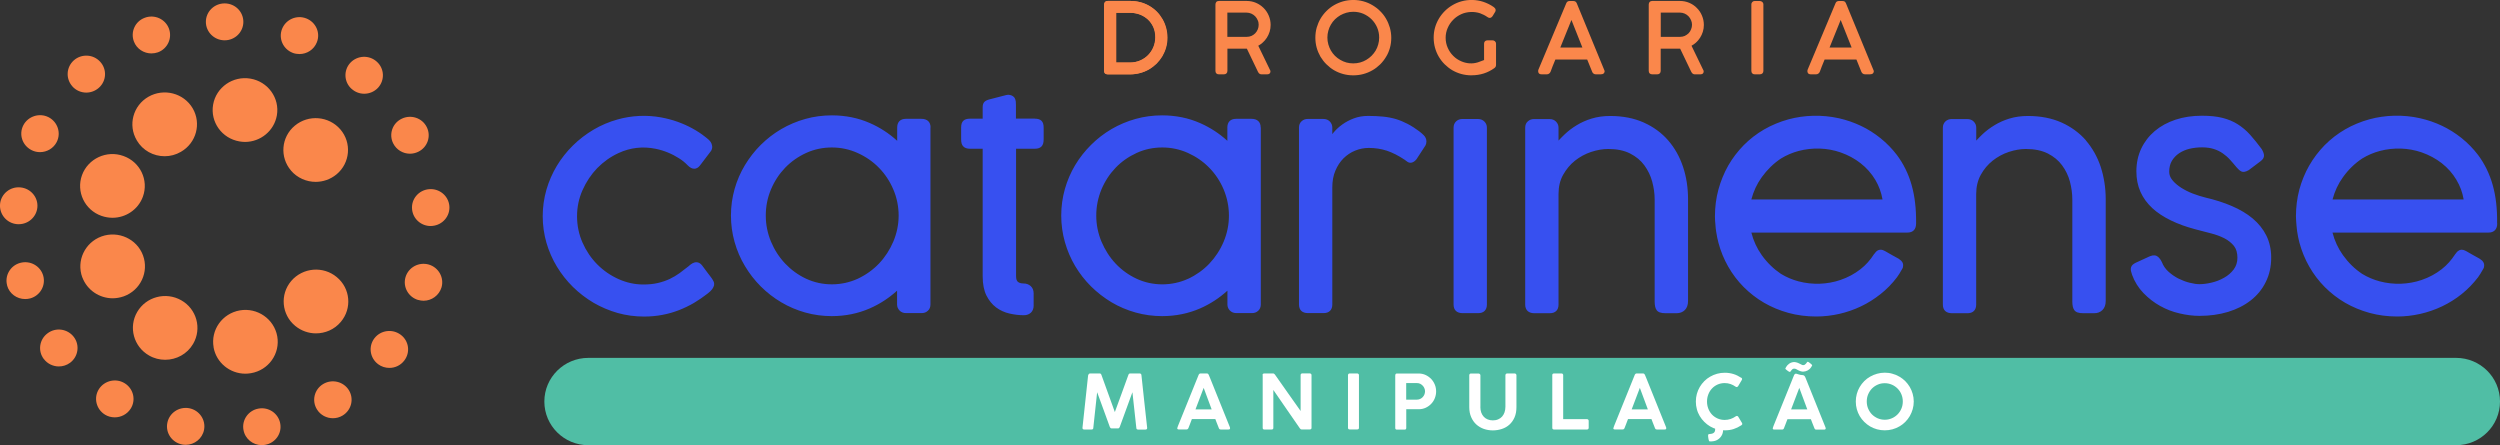 <svg xmlns="http://www.w3.org/2000/svg" id="Layer_1" data-name="Layer 1" viewBox="0 0 396.85 70.67"><rect x="0" y="0" width="396.85" height="70.67" fill="#333333" stroke="none"/><defs><style>      .cls-1 {        fill: #3750f0;      }      .cls-1, .cls-2, .cls-3, .cls-4 {        stroke-width: 0px;      }      .cls-2 {        fill: #fa874b;      }      .cls-3 {        fill: #fff;      }      .cls-4 {        fill: #50bea5;      }    </style></defs><path class="cls-1" d="M389.95,28.57c-.62-1.04-1.41-1.93-2.34-2.66-.95-.74-2.02-1.31-3.19-1.72-2.12-.73-4.44-.81-6.67-.22-.97.26-1.91.66-2.79,1.2-1.17.78-2.19,1.77-3.04,2.96-.77,1.07-1.32,2.26-1.65,3.53h20.81c-.19-1.12-.57-2.16-1.14-3.09M396.41,35.48c0,.91-.5,1.44-1.38,1.44h-24.77c.34,1.31.89,2.5,1.66,3.58.85,1.19,1.87,2.19,3.04,2.97.87.53,1.81.93,2.79,1.19,2.22.59,4.55.5,6.67-.22,1.17-.4,2.25-.98,3.19-1.72.82-.64,1.52-1.43,2.15-2.4.02-.03.05-.06.08-.09.09-.13.18-.24.29-.34.17-.14.36-.23.58-.25.01,0,.07,0,.09,0,.19,0,.41.07.66.21l1.1.63c.28.16.5.28.67.37.19.11.31.18.39.22.18.12.3.22.41.31.14.14.24.31.29.52.04.17.01.33-.01.49,0,.04-.02.11-.04.15l-.16.28c-.23.4-.46.81-.74,1.19-.77,1-1.64,1.9-2.6,2.67-.96.77-2.02,1.43-3.12,1.95-1.11.53-2.28.93-3.47,1.2-1.19.27-2.42.41-3.63.41-1.54,0-3.02-.19-4.4-.57-1.38-.38-2.69-.92-3.88-1.61-1.19-.69-2.28-1.54-3.24-2.5-.95-.96-1.78-2.05-2.45-3.23-.67-1.17-1.2-2.45-1.57-3.81-.14-.53-.26-1.12-.37-1.84-.03-.22-.06-.54-.09-.86-.05-.52-.08-1-.09-1.44v-.08c0-1.44.18-2.86.54-4.22.37-1.36.9-2.64,1.57-3.81.67-1.17,1.5-2.26,2.45-3.23.96-.97,2.05-1.81,3.24-2.5,1.19-.69,2.5-1.23,3.88-1.61,2.47-.67,5.32-.78,8.04-.16,1.19.27,2.36.67,3.47,1.2,1.1.52,2.15,1.18,3.12,1.96.96.77,1.83,1.66,2.6,2.67,1.04,1.39,1.82,2.99,2.32,4.76.5,1.76.74,3.81.7,6.1M297.7,28.57c-.62-1.04-1.41-1.93-2.35-2.66-.94-.74-2.01-1.31-3.19-1.72-2.11-.73-4.44-.81-6.67-.22-.97.26-1.91.66-2.79,1.2-1.16.77-2.18,1.77-3.04,2.96-.77,1.07-1.32,2.26-1.65,3.53h20.82c-.19-1.12-.58-2.16-1.13-3.09M303.45,29.38c.51,1.76.74,3.81.71,6.1,0,.93-.49,1.44-1.38,1.44h-24.77c.33,1.31.89,2.5,1.65,3.58.85,1.19,1.88,2.19,3.04,2.97.87.53,1.81.93,2.79,1.19,2.23.59,4.56.5,6.67-.22,1.18-.4,2.25-.98,3.19-1.72.82-.64,1.53-1.43,2.15-2.4.02-.04.05-.06.09-.09.09-.13.18-.24.29-.34.16-.14.36-.23.58-.25.01,0,.08,0,.09,0,.2,0,.42.07.67.21l1.1.63c.28.16.5.28.67.37.19.11.31.18.4.22.17.12.29.21.4.31.15.14.25.32.3.52.04.17,0,.35-.02.52,0,.04-.02.09-.04.13l-.16.28c-.23.4-.46.81-.74,1.18-.77,1.01-1.64,1.91-2.61,2.67-.97.77-2.01,1.43-3.11,1.95-1.11.53-2.27.93-3.46,1.2-1.2.27-2.43.41-3.64.41-1.54,0-3.02-.19-4.4-.57-1.39-.38-2.69-.92-3.88-1.61-1.19-.69-2.28-1.54-3.24-2.5-.95-.96-1.78-2.05-2.45-3.23-.67-1.17-1.2-2.45-1.56-3.81-.15-.55-.26-1.13-.37-1.84-.04-.22-.07-.54-.09-.86-.06-.54-.09-.99-.09-1.43,0-.04,0-.08,0-.08,0-1.45.18-2.86.55-4.22.37-1.36.9-2.64,1.56-3.81.67-1.17,1.5-2.26,2.45-3.23.96-.97,2.05-1.81,3.24-2.5,1.2-.69,2.5-1.23,3.88-1.61,2.47-.67,5.31-.78,8.04-.16,1.2.27,2.36.68,3.46,1.2,1.1.52,2.14,1.18,3.11,1.96.96.77,1.84,1.67,2.6,2.67,1.04,1.39,1.83,2.99,2.33,4.76M188.6,44.26c1.28-.6,2.42-1.41,3.37-2.41.95-1,1.72-2.17,2.28-3.5.55-1.31.83-2.7.83-4.12s-.28-2.83-.83-4.14c-.55-1.31-1.32-2.47-2.28-3.45-.95-.98-2.09-1.77-3.37-2.35-1.28-.58-2.66-.88-4.1-.88s-2.81.29-4.07.87c-1.27.58-2.4,1.37-3.34,2.35-.94.98-1.7,2.14-2.25,3.45-.54,1.31-.82,2.7-.82,4.14s.28,2.81.82,4.12c.56,1.32,1.31,2.5,2.25,3.5.95,1.01,2.07,1.82,3.34,2.41,2.55,1.19,5.61,1.18,8.18,0M200.14,20.23v28.1c0,.41-.14.75-.41,1-.27.25-.6.37-.97.37h-2.49c-.42,0-.77-.13-1.04-.41-.26-.27-.39-.59-.39-.96v-2.19c-1.27,1.16-2.72,2.11-4.32,2.81-1.85.81-3.88,1.23-6.04,1.23-1.43,0-2.85-.19-4.21-.57-1.35-.38-2.64-.92-3.83-1.63-1.17-.7-2.26-1.54-3.24-2.51-.97-.96-1.82-2.05-2.53-3.24-.7-1.18-1.25-2.46-1.63-3.81-.38-1.34-.58-2.75-.58-4.21s.2-2.87.58-4.21c.38-1.34.93-2.62,1.63-3.79.71-1.18,1.56-2.26,2.53-3.22.97-.97,2.07-1.81,3.24-2.5,1.18-.69,2.46-1.23,3.81-1.61,1.35-.38,2.77-.57,4.22-.57,2.16,0,4.19.41,6.04,1.23,1.61.71,3.05,1.65,4.32,2.81v-2.12c0-.87.5-1.37,1.38-1.37h2.46c.92,0,1.45.5,1.45,1.37M357.59,34.68c-.91-.76-2.02-1.42-3.3-1.97-1.27-.55-2.69-1-4.2-1.35-.64-.16-1.31-.37-2-.63-.68-.26-1.3-.58-1.87-.94-.56-.36-1.03-.76-1.38-1.2-.34-.41-.5-.85-.5-1.33,0-.67.14-1.25.42-1.72.29-.48.67-.89,1.15-1.21.47-.32,1.03-.56,1.64-.71,1.32-.32,2.86-.3,3.87.03.53.17,1.01.4,1.43.7.42.29.8.62,1.14,1,.35.39.71.8,1.06,1.23.26.31.5.51.73.63.29.14.66.1,1.18-.2l1.86-1.4c.4-.29.59-.61.57-.96-.02-.28-.14-.6-.37-.99-.62-.83-1.23-1.59-1.82-2.25-.59-.66-1.25-1.22-1.96-1.67-.71-.46-1.54-.8-2.45-1.03-.91-.23-2-.34-3.25-.34-1.52,0-2.94.21-4.2.63-1.26.42-2.38,1.03-3.29,1.8-.91.77-1.64,1.71-2.15,2.79-.51,1.08-.77,2.29-.77,3.61,0,1.2.22,2.29.65,3.26.43.96,1.07,1.83,1.88,2.58.8.74,1.79,1.39,2.95,1.95,1.14.56,2.46,1.03,3.89,1.41.82.22,1.63.44,2.46.64.79.2,1.52.47,2.15.79.61.32,1.12.73,1.51,1.21.36.46.55,1.09.55,1.87,0,.73-.2,1.33-.59,1.86-.4.53-.91.98-1.53,1.32-.61.35-1.28.61-1.98.77-.71.17-1.35.25-1.93.25-.42,0-.93-.07-1.52-.22-.6-.14-1.19-.37-1.77-.65-.58-.29-1.12-.66-1.61-1.1-.48-.43-.83-.93-1.06-1.52-.15-.33-.35-.61-.6-.84-.32-.28-.73-.33-1.29-.11l-2.29,1.05c-.18.09-.33.19-.44.29-.12.11-.22.25-.27.4-.06.17-.07.35-.03.57.04.16.1.37.18.63.41,1.12,1.02,2.09,1.82,2.92.79.81,1.67,1.5,2.63,2.03.96.54,2,.94,3.09,1.19,1.09.26,2.15.39,3.17.39,1.62,0,3.14-.21,4.53-.63,1.38-.42,2.6-1.04,3.61-1.83,1.01-.79,1.82-1.77,2.38-2.92.57-1.14.86-2.44.86-3.86,0-1.3-.26-2.48-.77-3.51-.51-1.02-1.24-1.93-2.17-2.71M331.13,22.29c-1.04-1.19-2.34-2.15-3.88-2.84-1.54-.69-3.33-1.04-5.33-1.04-1.08,0-2.06.14-2.94.41-.86.26-1.66.62-2.38,1.06-.71.43-1.36.92-1.94,1.47-.33.32-.65.64-.95.97v-2.05c0-.37-.13-.69-.39-.96-.26-.27-.61-.41-1.04-.41h-2.49c-.37,0-.7.12-.97.37-.27.26-.41.59-.41,1v28.08c0,.89.52,1.37,1.45,1.37h2.46c.88,0,1.38-.5,1.38-1.37v-17.56c0-1.14.25-2.17.73-3.04.49-.89,1.13-1.65,1.89-2.25.76-.6,1.62-1.07,2.55-1.38.94-.31,1.85-.47,2.72-.47,1.37,0,2.54.24,3.49.72.94.48,1.7,1.11,2.26,1.88.57.77.99,1.64,1.24,2.58.25.96.38,1.91.38,2.82v16.2c0,.63.1,1.08.31,1.37.23.34.69.5,1.41.5h1.76c.52,0,.95-.16,1.3-.5.34-.33.52-.82.52-1.45v-16.13c0-1.81-.27-3.54-.79-5.14-.53-1.6-1.33-3.01-2.36-4.21M264.81,22.29c-1.03-1.19-2.34-2.15-3.88-2.84-1.54-.69-3.33-1.04-5.33-1.04-1.07,0-2.06.14-2.94.41-.86.26-1.66.62-2.38,1.06-.71.43-1.36.92-1.93,1.47-.34.32-.65.64-.95.97v-2.05c0-.37-.13-.69-.39-.96-.26-.27-.61-.41-1.03-.41h-2.49c-.37,0-.7.12-.97.37-.28.25-.41.59-.41,1v28.08c0,.87.53,1.37,1.45,1.37h2.46c.88,0,1.38-.5,1.38-1.37v-17.56c0-1.14.24-2.17.73-3.04.5-.89,1.13-1.65,1.89-2.25.76-.6,1.62-1.07,2.55-1.38.94-.31,1.85-.47,2.72-.47,1.38,0,2.54.24,3.48.72.94.48,1.7,1.11,2.26,1.88.56.77.99,1.64,1.24,2.58.26.96.39,1.91.39,2.82v16.2c0,.63.1,1.08.31,1.37.23.34.69.5,1.41.5h1.77c.51,0,.95-.16,1.3-.5.34-.33.51-.82.51-1.45v-16.13c0-1.82-.26-3.55-.79-5.14-.53-1.6-1.32-3.01-2.36-4.21M234.61,18.89h-2.49c-.37,0-.7.12-.97.37-.27.26-.41.59-.41,1v28.08c0,.89.52,1.37,1.45,1.37h2.46c.88,0,1.38-.5,1.38-1.37v-28.08c0-.37-.13-.7-.39-.96-.26-.27-.61-.41-1.04-.41M225.33,20.87c-.64-.48-1.28-.89-1.88-1.2-.59-.31-1.21-.57-1.86-.77-.65-.19-1.33-.32-2.04-.39-.7-.07-1.5-.11-2.37-.11-.82,0-1.58.13-2.27.39-.67.25-1.29.58-1.82.96-.53.38-.98.79-1.36,1.24-.09.1-.17.2-.24.3v-1.04c0-.37-.13-.69-.39-.96-.26-.27-.61-.41-1.04-.41h-2.48c-.38,0-.7.12-.97.37-.28.25-.41.59-.41,1v28.08c0,.89.51,1.37,1.43,1.37h2.48c.88,0,1.38-.5,1.38-1.37v-18.6c0-.98.16-1.87.49-2.64.32-.77.76-1.43,1.29-1.96.54-.53,1.15-.94,1.84-1.22.69-.28,1.42-.43,2.17-.43,1.01,0,1.97.15,2.87.44.89.3,1.84.78,2.8,1.42.16.11.29.2.39.29.44.35,1.01.26,1.51-.35l1.42-2.18c.11-.19.16-.4.16-.64,0-.39-.15-.74-.45-1.02-.24-.24-.46-.42-.66-.57M164.27,18.83h-3v-2.12c0-.2,0-.39-.02-.56-.02-.22-.08-.4-.17-.57-.11-.19-.28-.33-.51-.43-.29-.11-.56-.13-.85-.06h0s-2.75.71-2.75.71h0s0,0,0,0c-.34.1-.57.23-.72.39-.17.18-.26.45-.26.81v1.84h-2.04c-.45,0-.8.11-1.03.33-.24.22-.35.58-.35,1.09v1.88c0,.51.11.87.34,1.1.23.24.58.37,1.04.37h2.04v20.26c0,1.22.2,2.24.59,3.03.4.8.92,1.43,1.54,1.9.62.46,1.33.79,2.12.97.77.18,1.54.27,2.29.27.45,0,.83-.14,1.12-.41.28-.27.43-.65.43-1.1v-1.95c0-.48-.15-.88-.46-1.16-.31-.28-.69-.42-1.13-.42-.4,0-.71-.09-.91-.26-.19-.15-.29-.46-.29-.91v-20.22h3c.46,0,.81-.12,1.04-.36.23-.24.34-.6.34-1.11v-1.88c0-.51-.11-.87-.35-1.09-.23-.22-.58-.33-1.03-.33M141.81,30.09c-.55-1.31-1.32-2.47-2.28-3.45-.95-.98-2.09-1.77-3.38-2.35-1.28-.58-2.66-.88-4.1-.88s-2.81.29-4.08.87c-1.27.58-2.39,1.37-3.34,2.35-.94.98-1.7,2.14-2.25,3.45-.55,1.31-.82,2.7-.82,4.14s.28,2.81.82,4.12c.55,1.32,1.31,2.5,2.26,3.5.95,1,2.07,1.82,3.34,2.41,2.53,1.18,5.6,1.18,8.17,0,1.29-.6,2.42-1.41,3.38-2.41.95-1,1.72-2.18,2.28-3.5.55-1.31.84-2.7.84-4.12s-.28-2.83-.84-4.14M147.7,20.23v28.1c0,.41-.13.75-.41,1-.27.25-.59.37-.97.37h-2.49c-.43,0-.77-.13-1.04-.41-.25-.27-.39-.59-.39-.96v-2.19c-1.27,1.16-2.72,2.11-4.32,2.81-1.85.81-3.88,1.23-6.04,1.23-1.44,0-2.85-.19-4.21-.57-1.35-.38-2.63-.92-3.82-1.63-1.17-.69-2.27-1.54-3.24-2.51-.97-.97-1.82-2.06-2.52-3.24-.71-1.18-1.26-2.46-1.64-3.81-.38-1.34-.58-2.76-.58-4.21s.2-2.87.58-4.21c.38-1.34.93-2.62,1.64-3.79.71-1.17,1.55-2.26,2.52-3.22.98-.97,2.07-1.81,3.25-2.5s2.46-1.23,3.81-1.61c1.34-.38,2.77-.57,4.23-.57,2.15,0,4.19.41,6.04,1.23,1.6.7,3.05,1.65,4.32,2.81v-2.12c0-.87.5-1.37,1.38-1.37h2.47c.92,0,1.45.5,1.45,1.37M113.29,44.68c.08.19.1.39.06.61-.05.2-.15.41-.31.63-.15.2-.38.42-.7.67-.69.54-1.42,1.04-2.17,1.49-.74.43-1.54.82-2.38,1.15-.83.32-1.71.58-2.63.75-.92.18-1.9.27-2.92.27-1.44,0-2.86-.19-4.2-.57-1.34-.38-2.63-.93-3.82-1.62-1.19-.7-2.29-1.55-3.27-2.51-.98-.97-1.84-2.05-2.55-3.23-.71-1.17-1.27-2.45-1.66-3.79-.39-1.35-.59-2.77-.59-4.21s.2-2.86.59-4.21c.39-1.34.95-2.62,1.66-3.8.71-1.17,1.57-2.26,2.55-3.22.97-.96,2.07-1.8,3.27-2.51,1.19-.7,2.48-1.25,3.82-1.62,2.19-.62,4.61-.75,6.93-.32.9.17,1.77.4,2.61.7.84.3,1.63.66,2.36,1.06.74.41,1.41.85,2,1.32.12.09.25.2.4.32.17.13.32.29.45.47.13.19.22.4.25.63.05.25,0,.52-.15.79l-1.77,2.33c-.53.69-1.25.71-1.94,0-.41-.43-.88-.82-1.42-1.15-.53-.34-1.12-.65-1.74-.9-.6-.25-1.25-.45-1.93-.59-2.05-.42-4.03-.19-5.89.67-1.27.58-2.39,1.38-3.38,2.38-.96.99-1.75,2.17-2.34,3.49-.59,1.32-.88,2.71-.88,4.17s.29,2.87.87,4.18c.58,1.31,1.36,2.47,2.33,3.45.97.98,2.11,1.77,3.38,2.34,1.27.57,2.6.86,3.96.86.85,0,1.62-.08,2.3-.24.69-.16,1.31-.38,1.87-.64.56-.27,1.09-.58,1.56-.92.46-.34.95-.71,1.42-1.09.11-.1.24-.2.37-.31.17-.12.34-.22.54-.28.22-.07.44-.07.65,0,.22.07.43.23.63.49l.78,1.05c.19.26.35.47.48.63.13.18.23.3.28.38.11.18.2.32.25.46"></path><path class="cls-2" d="M179.38,10.14c.62,0,1.19-.12,1.71-.34.52-.23.97-.53,1.35-.92.38-.38.67-.83.88-1.35.21-.52.32-1.06.32-1.63,0-.61-.11-1.17-.33-1.68-.22-.5-.53-.93-.91-1.29-.39-.36-.84-.63-1.34-.83-.52-.2-1.06-.29-1.65-.29h-2.44v8.33h2.4ZM175.52.73c0-.24.12-.36.35-.36h3.55c.54,0,1.06.07,1.55.2.49.13.95.32,1.37.56.42.24.8.53,1.14.88.34.34.63.72.88,1.14.24.41.42.86.56,1.34.13.48.2.98.2,1.51s-.07,1.02-.2,1.49c-.14.47-.33.92-.57,1.34-.25.42-.54.79-.89,1.13-.35.34-.72.63-1.14.87-.42.24-.88.43-1.37.56-.48.13-.99.2-1.52.2h-3.55c-.09,0-.17-.02-.25-.07-.07-.04-.11-.12-.11-.25V.73Z"></path><path class="cls-2" d="M177.2,9.93h2.18c.59,0,1.13-.11,1.62-.32.49-.21.93-.51,1.29-.87.35-.36.64-.79.84-1.28.2-.48.3-1.01.3-1.55,0-.58-.1-1.12-.31-1.59-.21-.47-.5-.89-.86-1.22-.37-.34-.79-.6-1.27-.79-.48-.18-1.01-.28-1.57-.28h-2.22v7.91ZM179.38,10.35h-2.62V1.59h2.65c.61,0,1.19.1,1.72.31.53.2,1.01.5,1.41.87.4.38.72.83.96,1.36.23.53.35,1.12.35,1.76,0,.6-.11,1.18-.33,1.71-.22.54-.54,1.02-.93,1.42-.39.4-.87.73-1.42.97-.55.24-1.16.36-1.8.36M175.87.58c-.1,0-.13.01-.13.15v10.54c0,.06,0,.08,0,.08.03.02.08.03.13.03h3.55c.51,0,1-.06,1.47-.19.46-.13.9-.31,1.3-.54.41-.23.78-.51,1.11-.84.33-.33.62-.69.85-1.09.23-.39.42-.83.55-1.29.13-.45.2-.94.2-1.43s-.06-.99-.19-1.45c-.13-.46-.31-.9-.54-1.29-.23-.4-.52-.77-.84-1.09-.32-.33-.69-.61-1.09-.84-.4-.23-.85-.41-1.32-.54-.47-.13-.97-.19-1.49-.19h-3.55ZM179.42,11.8h-3.55c-.13,0-.25-.03-.35-.09-.1-.06-.21-.18-.21-.44V.73c0-.36.21-.58.56-.58h3.55c.56,0,1.1.07,1.61.2.51.13.99.33,1.42.58.43.25.83.55,1.19.91.35.35.65.75.9,1.18.25.43.45.9.58,1.39.13.5.21,1.03.21,1.57s-.07,1.06-.21,1.55c-.14.5-.34.96-.59,1.39-.26.43-.57.82-.92,1.18-.36.35-.77.66-1.19.91-.44.25-.92.45-1.42.58-.5.14-1.03.21-1.58.21"></path><path class="cls-2" d="M179.33,10.14c.62,0,1.19-.12,1.71-.34.52-.23.98-.53,1.35-.92.38-.38.67-.83.89-1.35.21-.52.32-1.06.32-1.63,0-.61-.11-1.17-.33-1.68-.22-.5-.53-.93-.91-1.29-.38-.36-.83-.63-1.34-.83-.51-.2-1.06-.29-1.64-.29h-2.44v8.33h2.4ZM175.47.73c0-.24.12-.36.36-.36h3.55c.54,0,1.07.07,1.55.2.49.13.95.32,1.37.56.42.24.8.53,1.14.88.34.34.63.72.88,1.14.24.41.42.86.56,1.34.13.48.2.98.2,1.51s-.07,1.02-.2,1.49c-.14.47-.33.92-.57,1.34-.25.42-.54.79-.89,1.13-.35.34-.72.63-1.14.87-.42.24-.88.43-1.36.56-.49.13-.99.2-1.52.2h-3.55c-.09,0-.17-.02-.25-.07-.07-.04-.11-.12-.11-.25V.73Z"></path><path class="cls-2" d="M177.14,9.93h2.19c.59,0,1.14-.11,1.63-.32.49-.21.93-.51,1.28-.87.35-.36.64-.79.84-1.28.2-.48.3-1.01.3-1.55,0-.58-.1-1.12-.31-1.59-.21-.47-.5-.89-.86-1.22-.36-.34-.79-.6-1.27-.79-.48-.18-1.01-.28-1.57-.28h-2.22v7.91ZM179.33,10.35h-2.62V1.59h2.65c.61,0,1.19.1,1.72.31.54.2,1.01.5,1.41.87.4.38.72.83.96,1.36.24.53.35,1.12.35,1.76,0,.6-.11,1.18-.33,1.71-.22.54-.54,1.02-.93,1.42-.4.4-.87.73-1.42.97-.55.24-1.15.36-1.8.36M175.82.58c-.1,0-.14.01-.14.15v10.54c0,.06.01.08.01.08.03.02.07.03.13.03h3.55c.51,0,1-.06,1.47-.19.46-.13.9-.31,1.31-.54.41-.23.78-.51,1.11-.84.33-.33.62-.69.85-1.09.23-.39.42-.83.55-1.29.13-.45.19-.94.19-1.43s-.06-.99-.19-1.45c-.12-.46-.31-.9-.54-1.29-.23-.4-.51-.77-.83-1.09-.32-.33-.69-.61-1.1-.84-.4-.23-.85-.41-1.32-.54-.47-.13-.97-.19-1.5-.19h-3.55ZM179.37,11.8h-3.55c-.13,0-.25-.03-.36-.09-.1-.06-.21-.18-.21-.44V.73c0-.36.21-.58.56-.58h3.55c.56,0,1.1.07,1.61.2.51.13.98.33,1.42.58.44.25.84.55,1.19.91.35.35.65.75.9,1.18.25.43.44.9.58,1.39.13.5.2,1.03.2,1.57s-.07,1.06-.21,1.55c-.14.5-.34.96-.59,1.39-.25.43-.57.82-.92,1.18-.36.35-.76.66-1.19.91-.44.25-.91.45-1.42.58-.5.14-1.03.21-1.58.21"></path><path class="cls-2" d="M200.02,3.94c0-.28-.06-.54-.17-.8-.11-.26-.26-.48-.45-.68-.19-.2-.41-.35-.68-.47-.26-.12-.54-.18-.85-.18h-3.25v4.26h3.28c.3,0,.58-.06.84-.17.26-.12.48-.27.67-.47.19-.2.34-.42.45-.68.11-.26.16-.53.16-.81M193.15.73c0-.24.11-.36.33-.36h4.39c.5,0,.98.09,1.42.28.44.19.81.44,1.14.77.33.33.58.71.77,1.14.18.43.27.9.27,1.39,0,.35-.05.69-.15,1.02-.1.32-.24.62-.41.9-.18.28-.39.53-.64.74-.25.22-.53.4-.83.55l2.01,4.09v.1c0,.16-.1.24-.28.24h-.92c-.16,0-.28-.09-.37-.28l-1.82-3.81s-.09,0-.14,0-.11,0-.2,0c-.09,0-.21,0-.35,0h-2.74v3.74c0,.22-.12.33-.35.33h-.79c-.22,0-.33-.11-.33-.33V.73Z"></path><path class="cls-2" d="M194.84,5.85h3.07c.27,0,.52-.05.75-.15.23-.11.44-.25.6-.42.17-.18.3-.38.4-.62.1-.23.14-.48.14-.73s-.04-.49-.15-.72c-.09-.23-.23-.44-.4-.62-.17-.18-.38-.32-.62-.43-.23-.1-.49-.16-.76-.16h-3.04v3.83ZM197.91,6.28h-3.49V1.59h3.46c.33,0,.65.07.94.2.29.13.54.3.74.52.21.21.37.46.49.74.12.28.18.58.18.88s-.06.6-.18.89c-.12.28-.28.53-.49.74-.2.22-.45.39-.74.52-.28.12-.6.19-.92.19M198.18,7.27l1.89,3.95c.08.16.15.16.17.16h.92c.06,0,.08-.01.08-.01v-.05s-2.09-4.25-2.09-4.25l.19-.09c.29-.14.55-.31.78-.51.23-.21.44-.44.6-.7.16-.26.3-.55.39-.85.09-.3.14-.62.14-.95,0-.46-.09-.9-.26-1.31-.17-.41-.42-.77-.72-1.08-.3-.3-.66-.55-1.07-.73-.41-.18-.85-.27-1.33-.27h-4.39c-.08,0-.12,0-.12.15v10.52c0,.1.02.12.12.12h.79c.13,0,.14-.03.14-.12v-3.95h2.95c.14,0,.26,0,.34,0h.21s.07,0,.1,0l.16-.02ZM201.17,11.8h-.92c-.17,0-.41-.07-.56-.4l-1.76-3.67h-.2c-.09,0-.21,0-.36,0h-2.53v3.52c0,.34-.21.55-.56.55h-.79c-.35,0-.55-.2-.55-.55V.73c0-.36.2-.58.55-.58h4.39c.53,0,1.04.1,1.5.3.46.2.86.47,1.21.82.34.34.62.75.81,1.21.2.46.3.96.3,1.48,0,.37-.05.74-.16,1.08-.11.34-.25.66-.44.95-.19.3-.42.56-.68.79-.21.18-.44.35-.68.48l1.93,3.99v.1c0,.22-.13.45-.5.45"></path><path class="cls-2" d="M210.48,5.96c0,.4.05.78.16,1.14.11.37.25.71.44,1.03.18.32.41.61.68.87.26.26.55.49.88.67.32.19.67.33,1.03.43.37.1.75.16,1.16.16s.78-.05,1.14-.16c.37-.1.71-.25,1.04-.43.31-.18.61-.41.87-.67.26-.26.49-.56.68-.87.19-.32.33-.66.43-1.03.11-.37.16-.75.16-1.14,0-.59-.11-1.15-.34-1.67-.23-.52-.54-.97-.93-1.36-.39-.38-.85-.7-1.37-.92-.52-.23-1.09-.34-1.68-.34-.4,0-.78.05-1.16.16-.36.11-.71.25-1.03.44-.32.19-.61.41-.88.67-.26.26-.49.55-.68.87-.19.32-.33.66-.44,1.03-.1.37-.16.75-.16,1.14M214.83.21c.54,0,1.04.07,1.54.2.49.14.95.33,1.38.58.43.25.82.55,1.17.9.35.35.66.74.91,1.17.25.43.44.89.58,1.39.14.5.21,1.01.21,1.54s-.07,1.04-.2,1.53c-.14.49-.33.95-.59,1.37-.25.43-.56.82-.91,1.17-.36.35-.75.65-1.18.9-.43.25-.89.44-1.39.58-.5.13-1.02.21-1.55.21s-1.05-.07-1.55-.21c-.49-.14-.95-.33-1.38-.58-.43-.25-.82-.55-1.17-.91-.35-.35-.66-.74-.91-1.16-.25-.42-.44-.88-.58-1.37-.14-.49-.21-1.01-.21-1.54s.07-1.04.21-1.53c.14-.49.33-.95.59-1.38.25-.43.55-.82.91-1.17.35-.35.74-.65,1.17-.9.43-.25.89-.44,1.39-.58.49-.14,1.01-.21,1.54-.21"></path><path class="cls-2" d="M214.82,1.87c-.38,0-.75.05-1.09.15-.35.1-.68.24-.98.41-.3.18-.58.39-.84.64-.25.25-.46.52-.64.83-.18.3-.32.63-.41.98-.1.34-.15.71-.15,1.08s.05.74.15,1.09c.09.34.24.67.41.98.18.3.39.58.64.83.25.25.53.46.84.64.3.18.63.32.98.42.69.19,1.48.19,2.18,0,.35-.1.68-.24.98-.42.3-.18.58-.39.83-.64.25-.25.47-.53.65-.83.18-.31.32-.63.41-.98.1-.34.15-.71.15-1.09,0-.56-.11-1.1-.32-1.59-.21-.49-.51-.93-.88-1.3-.37-.37-.81-.66-1.3-.88-.49-.21-1.04-.32-1.6-.32M214.82,10.48c-.42,0-.82-.05-1.21-.17-.38-.11-.75-.26-1.08-.45-.34-.2-.64-.44-.92-.71-.27-.27-.51-.58-.71-.92-.2-.34-.35-.7-.46-1.08-.11-.38-.16-.79-.16-1.2s.05-.81.16-1.2c.11-.38.26-.74.46-1.08.2-.33.44-.64.71-.91.28-.27.59-.51.92-.71.34-.2.7-.35,1.08-.46.96-.27,2.07-.2,2.98.2.55.24,1.03.56,1.44.96.41.41.73.89.98,1.43.24.55.36,1.14.36,1.76,0,.42-.06.82-.16,1.2-.11.38-.26.74-.46,1.08-.2.33-.43.64-.71.92-.28.27-.59.51-.92.71-.33.2-.7.35-1.09.45-.39.11-.79.17-1.2.17M214.83.43c-.51,0-1.02.07-1.49.2-.48.13-.92.33-1.34.56-.41.24-.79.53-1.13.87-.34.34-.63.72-.88,1.13-.24.41-.43.86-.56,1.33-.13.47-.2.97-.2,1.47s.06,1.01.2,1.48c.13.48.32.92.56,1.32.24.41.54.79.87,1.12.34.34.72.63,1.12.87.42.24.86.43,1.34.56.94.26,2.03.26,2.98,0,.47-.13.93-.32,1.34-.56.41-.24.79-.53,1.13-.87.34-.33.63-.71.88-1.12.24-.41.43-.85.56-1.32.13-.47.2-.97.2-1.47s-.07-1.01-.2-1.49c-.13-.47-.32-.92-.56-1.34-.24-.41-.53-.79-.88-1.13-.34-.34-.72-.63-1.13-.87-.41-.24-.86-.43-1.33-.56-.47-.13-.97-.19-1.48-.19M214.82,11.96c-.56,0-1.09-.07-1.61-.21-.51-.14-.99-.34-1.44-.6-.44-.26-.85-.58-1.21-.94-.37-.36-.68-.77-.95-1.21-.25-.44-.46-.92-.6-1.43-.14-.5-.21-1.04-.21-1.59s.07-1.08.21-1.59c.15-.51.35-.99.61-1.43.26-.44.58-.85.94-1.21.36-.36.77-.68,1.22-.94.44-.25.93-.46,1.44-.6,1.01-.28,2.17-.29,3.2,0,.51.14.99.34,1.44.61.44.26.86.57,1.22.94.37.36.69.77.94,1.21.26.44.46.92.61,1.43.14.51.22,1.05.22,1.6s-.07,1.08-.21,1.59c-.14.5-.34.99-.61,1.42-.26.44-.58.85-.94,1.21-.37.36-.78.68-1.22.93-.45.26-.93.46-1.44.6s-1.06.21-1.61.21"></path><path class="cls-2" d="M235.78,6.96c0-.22.11-.33.33-.33h.78c.09,0,.17.03.24.09.07.06.11.14.11.25v3.38c0,.06-.02.12-.04.17-.03.06-.07.1-.13.13l-.06.04c-.47.34-1,.61-1.57.79-.57.18-1.19.28-1.86.28-.54,0-1.05-.07-1.55-.21-.49-.14-.95-.33-1.38-.58-.43-.25-.82-.55-1.17-.91-.35-.35-.66-.74-.91-1.16-.25-.42-.44-.88-.58-1.37-.13-.49-.21-1-.21-1.54s.07-1.04.21-1.53c.14-.49.33-.95.58-1.38.26-.43.56-.82.91-1.17.35-.35.74-.66,1.17-.91.43-.25.89-.45,1.38-.58.5-.14,1.01-.21,1.55-.21.62,0,1.22.09,1.8.28.58.19,1.12.46,1.62.81.06.04.1.08.14.14.03.05.06.11.06.16,0,.07-.03.13-.06.18l-.4.66c-.09.12-.17.18-.27.18-.03,0-.07,0-.11-.02-.04-.02-.09-.05-.15-.09-.36-.26-.76-.46-1.19-.61-.42-.15-.88-.22-1.37-.22-.62,0-1.21.12-1.74.36-.54.24-1,.55-1.4.95-.39.4-.7.86-.92,1.38-.23.52-.34,1.06-.34,1.62,0,.6.12,1.16.35,1.68.22.52.54.98.92,1.36.39.39.85.69,1.37.91.52.22,1.07.34,1.66.34.37,0,.74-.06,1.11-.18.37-.12.74-.26,1.12-.42v-2.73Z"></path><path class="cls-2" d="M233.6.43c-.52,0-1.02.07-1.49.2-.47.13-.92.33-1.33.57-.41.24-.79.53-1.12.87s-.63.72-.88,1.13c-.24.41-.43.85-.57,1.32-.13.47-.19.96-.19,1.47s.07,1.01.19,1.48c.13.48.32.92.56,1.32.24.41.53.78.87,1.12.34.34.72.63,1.13.87.41.24.86.43,1.34.56,1.06.29,2.29.25,3.28-.07.55-.18,1.06-.43,1.52-.76l.06-.04c.05-.03.06-.05.06-.06.01-.02.02-.05.02-.08v-3.38c0-.06-.02-.07-.03-.08-.03-.03-.07-.04-.11-.04h-.78c-.1,0-.12.02-.12.12v2.87l-.13.06c-.38.16-.76.3-1.14.43-1,.32-2.03.22-2.92-.16-.54-.23-1.02-.55-1.43-.95-.41-.4-.74-.88-.97-1.43-.24-.55-.36-1.14-.36-1.77,0-.59.12-1.17.35-1.71.24-.54.56-1.03.97-1.44.4-.42.89-.75,1.46-1,1-.44,2.24-.5,3.28-.14.45.16.87.37,1.24.64.05.04.09.06.11.07.03,0,.07,0,.13-.08l.42-.72c-.04-.08-.06-.11-.1-.13-.48-.33-1-.6-1.56-.78-.55-.18-1.14-.27-1.73-.27M233.59,11.96c-.55,0-1.09-.07-1.61-.21-.51-.14-.99-.34-1.44-.6-.44-.26-.84-.58-1.21-.94-.37-.36-.68-.77-.94-1.21-.26-.44-.46-.92-.6-1.43-.14-.51-.21-1.04-.21-1.59s.07-1.08.21-1.58c.14-.51.35-.99.61-1.43.26-.44.58-.85.94-1.21.36-.36.77-.68,1.22-.94.44-.26.92-.47,1.43-.61,1.1-.31,2.36-.29,3.47.08.6.2,1.16.48,1.67.84.08.06.14.12.2.2.06.09.09.18.09.28,0,.12-.04.22-.1.31l-.39.64c-.19.27-.41.34-.65.24-.06-.03-.12-.06-.19-.11-.34-.24-.73-.43-1.13-.58-.93-.32-2.07-.27-2.96.12-.51.23-.96.53-1.32.91-.38.38-.67.82-.88,1.31-.21.49-.32,1.01-.32,1.54,0,.56.11,1.1.33,1.59.22.5.51.93.88,1.29.36.37.8.66,1.3.87.79.34,1.71.44,2.62.15.31-.1.64-.23.97-.36v-2.59c0-.34.21-.54.55-.54h.78c.14,0,.27.04.38.13.08.07.19.2.19.41v3.38c0,.09-.03.17-.06.26-.04.1-.12.17-.21.23l-.04.03c-.49.35-1.04.63-1.63.82-.59.19-1.24.29-1.92.29"></path><path class="cls-2" d="M247.36,7.76h4.15l-2.05-5.17-2.1,5.17ZM245.94,11.3c-.03.09-.09.15-.15.2-.07.05-.15.08-.25.08h-.81c-.23,0-.35-.09-.35-.26,0-.04,0-.06,0-.09,0-.02,0-.04,0-.06.01-.02.01-.04.01-.05l4.39-10.47s.02-.05.04-.08c.02-.03.04-.06.06-.09.02-.02.06-.05.11-.07.04-.02.11-.03.19-.03h.5c.07,0,.14,0,.19.03.04.02.08.05.11.07.02.03.05.06.06.09.02.03.03.06.04.08l4.36,10.47s0,.05.01.07c0,.03,0,.05.01.07,0,.02,0,.04,0,.06,0,.18-.12.26-.35.26h-.81c-.1,0-.18-.03-.25-.08-.06-.05-.12-.12-.15-.2l-.84-2.08h-5.34c-.18.45-.34.85-.49,1.22-.15.36-.26.65-.33.86"></path><path class="cls-2" d="M247.68,7.55h3.51l-1.74-4.38-1.77,4.38ZM251.82,7.97h-4.78l2.41-5.96,2.37,5.96ZM246.6,9.01h5.63l.89,2.21s.05.08.08.11c.03.02.07.03.12.03h.81c.1,0,.13-.02.13-.02l-.03-.2-4.37-10.5.03-.25-.09.2s-.03-.01-.1-.01h-.5c-.07,0-.1.01-.11.01l-.25-.03.2.09-.03.08-4.39,10.47-.22.03.21.02s0,.03,0,.06c0,.03.03.05.13.05h.81c.05,0,.09-.01.12-.03.04-.03.06-.07.09-.12.06-.2.18-.49.33-.86.14-.37.31-.77.48-1.22l.05-.14ZM254.14,11.8h-.81c-.15,0-.28-.04-.38-.12-.1-.07-.17-.17-.21-.29l-.79-1.94h-5.05c-.16.39-.31.75-.44,1.08-.14.36-.25.64-.32.85-.06.13-.13.23-.23.3-.1.08-.23.12-.37.12h-.81c-.52,0-.56-.36-.56-.48,0-.05,0-.08,0-.11,0-.03,0-.07.02-.09,0-.03.01-.05.02-.07l4.44-10.58c.03-.06.06-.1.1-.15.05-.05.11-.09.19-.12.07-.03.16-.04.27-.04h.5c.11,0,.2.02.27.04.08.03.14.07.19.12.04.05.07.09.1.14l.04.09,4.39,10.66s.02.07.02.1c0,.11-.05.48-.57.48"></path><path class="cls-2" d="M268.79,3.94c0-.28-.05-.54-.15-.8-.12-.26-.26-.48-.46-.68-.19-.2-.42-.35-.68-.47-.26-.12-.54-.18-.85-.18h-3.25v4.26h3.28c.29,0,.58-.06.83-.17.26-.12.48-.27.68-.47.18-.2.33-.42.44-.68.1-.26.15-.53.15-.81M261.93.73c0-.24.11-.36.33-.36h4.39c.51,0,.98.09,1.42.28.43.19.81.44,1.14.77.32.33.58.71.76,1.14.18.43.27.9.27,1.39,0,.35-.04.69-.14,1.02-.1.32-.24.62-.41.9-.18.28-.39.53-.64.74-.25.22-.53.4-.83.55l2.01,4.09v.1c0,.16-.1.24-.28.24h-.92c-.16,0-.28-.09-.37-.28l-1.82-3.81s-.08,0-.13,0c-.05,0-.12,0-.21,0-.09,0-.2,0-.35,0h-2.74v3.74c0,.22-.12.33-.35.33h-.79c-.23,0-.33-.11-.33-.33V.73Z"></path><path class="cls-2" d="M263.62,5.85h3.07c.27,0,.52-.05.75-.15.23-.11.43-.25.61-.42.17-.18.3-.38.39-.62.1-.23.15-.48.15-.73s-.05-.49-.15-.72c-.1-.23-.23-.44-.4-.62-.17-.18-.37-.32-.61-.43-.23-.1-.49-.16-.76-.16h-3.04v3.83ZM266.68,6.28h-3.49V1.59h3.46c.33,0,.65.07.94.2.28.13.53.3.74.52.21.21.37.46.49.74.12.28.18.58.18.88s-.06.6-.17.89c-.12.28-.28.53-.49.74-.2.22-.46.39-.73.52-.28.12-.6.19-.93.19M266.97,7.27l1.89,3.95c.07.16.14.16.17.16h.92c.05,0,.07-.01.07-.01v-.05l-2.09-4.25.19-.09c.29-.14.55-.31.78-.51.24-.21.44-.44.6-.7.16-.26.29-.55.39-.85.09-.3.14-.62.14-.95,0-.46-.09-.9-.26-1.31-.18-.41-.42-.77-.72-1.08-.3-.3-.66-.55-1.07-.73-.41-.18-.85-.27-1.33-.27h-4.39c-.08,0-.12,0-.12.15v10.52c0,.1.02.12.12.12h.79c.13,0,.13-.03.13-.12v-3.95h2.95c.14,0,.26,0,.35,0h.21s.07,0,.1,0l.16-.02ZM269.95,11.8h-.92c-.17,0-.4-.07-.56-.4l-1.76-3.67h-.2c-.09,0-.21,0-.36,0h-2.53v3.52c0,.34-.21.55-.56.55h-.79c-.34,0-.55-.2-.55-.55V.73c0-.36.21-.58.55-.58h4.39c.53,0,1.03.1,1.5.3.46.2.87.47,1.2.82.35.34.62.75.81,1.21.2.46.3.96.3,1.48,0,.37-.05.74-.16,1.08-.1.34-.26.66-.44.95-.19.3-.41.56-.67.79-.21.18-.44.35-.69.48l1.93,3.99v.1c0,.22-.13.45-.49.45"></path><path class="cls-2" d="M278.22.7c0-.09.03-.17.09-.23.06-.07.14-.1.25-.1h.79c.09,0,.17.03.24.09.07.06.11.14.11.24v10.55c0,.22-.11.33-.35.33h-.79c-.22,0-.34-.11-.34-.33V.7Z"></path><path class="cls-2" d="M278.56.58c-.07,0-.08.02-.09.03-.02.03-.03.05-.03.09v10.55c0,.11.02.12.12.12h.79c.13,0,.14-.03.14-.12V.7s-.02-.07-.03-.08c-.03-.03-.06-.04-.1-.04h-.79ZM279.35,11.8h-.79c-.34,0-.55-.2-.55-.55V.7c0-.14.04-.27.14-.37.07-.08.2-.17.41-.17h.79c.14,0,.28.05.38.14.12.1.19.24.19.4v10.55c0,.34-.22.55-.57.55"></path><path class="cls-2" d="M290.09,7.76h4.15l-2.06-5.17-2.09,5.17ZM288.67,11.3c-.03.09-.08.15-.15.2-.06.05-.15.08-.25.08h-.8c-.23,0-.35-.09-.35-.26,0-.04,0-.06,0-.09,0-.02,0-.04.01-.06,0-.02,0-.04.02-.05l4.38-10.47s.02-.05.04-.08c.01-.03.04-.06.06-.09.03-.02.06-.05.11-.07.04-.02.11-.03.19-.03h.5c.08,0,.14,0,.19.03.05.02.08.05.11.07.03.03.05.06.06.09.02.03.03.06.04.08l4.36,10.47s0,.05.01.07c0,.03,0,.05,0,.07,0,.02.01.04.01.06,0,.18-.12.26-.35.26h-.8c-.1,0-.18-.03-.25-.08-.06-.05-.11-.12-.15-.2l-.84-2.08h-5.34c-.18.45-.34.85-.48,1.22-.15.36-.25.65-.33.86"></path><path class="cls-2" d="M290.42,7.55h3.51l-1.74-4.38-1.77,4.38ZM294.56,7.97h-4.78l2.41-5.96,2.37,5.96ZM289.34,9.01h5.63l.89,2.21s.04.08.08.11c.03.02.07.03.12.03h.8c.11,0,.14-.02.14-.02l-.04-.2-4.37-10.5.02-.25-.08.2s-.04-.01-.11-.01h-.5c-.08,0-.1.01-.11.01l-.25-.03.19.09-.04.08-4.38,10.47-.22.03.21.02v.06s.03.05.13.05h.8c.05,0,.09-.01.12-.03.04-.03.06-.07.08-.12.07-.2.18-.49.33-.86.15-.37.31-.77.48-1.22l.06-.14ZM296.87,11.8h-.8c-.15,0-.28-.04-.38-.12-.09-.07-.17-.17-.22-.29l-.78-1.94h-5.05c-.15.39-.3.75-.44,1.08-.14.36-.25.64-.32.85-.05.13-.13.23-.23.3-.1.08-.23.12-.38.12h-.8c-.52,0-.56-.36-.56-.48,0-.05,0-.08,0-.11,0-.03,0-.07.02-.09,0-.03.01-.05.02-.07l4.44-10.58c.03-.06.06-.1.1-.15.05-.05.11-.09.19-.12.07-.03.16-.04.27-.04h.5c.11,0,.2.02.27.04.08.03.14.07.18.12.04.05.08.09.1.14l.04.09,4.39,10.66s.02.07.02.1c0,.11-.04.48-.57.48"></path><path class="cls-2" d="M32.68,3.47c0-1.62,1.33-2.93,2.98-2.93s2.97,1.31,2.97,2.93-1.33,2.93-2.97,2.93-2.98-1.31-2.98-2.93M21.26,6.6c-.58-1.52.18-3.21,1.72-3.78,1.54-.58,3.25.19,3.83,1.7.57,1.51-.19,3.21-1.73,3.78-.34.12-.7.18-1.05.18-1.19,0-2.33-.72-2.77-1.88M46.46,8.39h.01c-1.54-.59-2.29-2.29-1.7-3.79.6-1.52,2.31-2.27,3.84-1.68,1.54.6,2.29,2.29,1.69,3.79-.46,1.17-1.58,1.87-2.77,1.87-.36,0-.72-.06-1.08-.19M11.5,13.72c-1.09-1.2-1-3.05.22-4.14,1.22-1.08,3.1-.98,4.19.23,1.1,1.2,1,3.05-.22,4.13-.57.5-1.28.76-1.99.76-.81,0-1.62-.33-2.21-.98M55.81,14.11c-1.22-1.09-1.3-2.95-.2-4.14,1.11-1.19,2.99-1.28,4.2-.18,1.22,1.08,1.3,2.94.2,4.14-.59.63-1.39.95-2.2.95-.71,0-1.43-.26-1.99-.77M5.01,23.83c-1.47-.74-2.05-2.49-1.31-3.94.75-1.44,2.54-2.02,4-1.29,1.45.74,2.04,2.5,1.3,3.95-.52,1.01-1.57,1.6-2.65,1.6-.46,0-.92-.1-1.34-.32M62.42,22.77h0c-.73-1.44-.14-3.21,1.34-3.92,1.47-.72,3.26-.13,3.98,1.32.73,1.44.14,3.2-1.34,3.92-.41.2-.87.31-1.32.31-1.09,0-2.14-.6-2.66-1.63M2.68,35.58c-1.63-.15-2.82-1.59-2.67-3.21h0c.16-1.6,1.61-2.79,3.25-2.62,1.63.16,2.83,1.59,2.67,3.2-.16,1.52-1.45,2.64-2.96,2.64-.09,0-.2,0-.29-.01M65.41,33.2c-.15-1.61,1.06-3.03,2.7-3.17,1.63-.14,3.07,1.04,3.22,2.65.15,1.61-1.06,3.03-2.69,3.18-.09,0-.19.02-.27.02-1.53,0-2.82-1.14-2.96-2.67M1.14,45.33c-.44-1.55.49-3.18,2.07-3.6,1.58-.43,3.21.48,3.65,2.03.44,1.56-.49,3.18-2.07,3.61-.27.07-.53.1-.8.1-1.3,0-2.5-.84-2.86-2.14M66.41,47.63c-1.58-.45-2.49-2.07-2.04-3.63.46-1.56,2.1-2.45,3.68-2.01,1.57.45,2.48,2.07,2.04,3.62-.38,1.28-1.57,2.13-2.85,2.13-.27,0-.56-.04-.82-.12M6.96,57c-.99-1.29-.72-3.13.6-4.1,1.31-.98,3.17-.71,4.16.59.98,1.29.71,3.13-.6,4.1-.53.39-1.16.58-1.78.58-.9,0-1.8-.41-2.38-1.18M60.01,57.8c-1.31-.99-1.56-2.82-.57-4.11,1-1.29,2.86-1.53,4.17-.55,1.31.97,1.56,2.81.56,4.1-.58.76-1.46,1.16-2.35,1.16-.64,0-1.27-.19-1.8-.59M16.65,65.81h0c-1.39-.86-1.82-2.68-.95-4.04.88-1.37,2.71-1.79,4.1-.93,1.39.86,1.82,2.67.94,4.04-.57.89-1.54,1.37-2.53,1.37-.54,0-1.08-.14-1.57-.44M50.32,65c-.87-1.38-.43-3.18.96-4.03,1.4-.85,3.23-.42,4.09.95.86,1.38.43,3.18-.98,4.04-.48.29-1.02.43-1.54.43-1,0-1.97-.49-2.53-1.39M28.92,70.56c-1.61-.31-2.67-1.83-2.36-3.42.3-1.59,1.85-2.63,3.47-2.34,1.61.31,2.67,1.84,2.36,3.43-.27,1.4-1.52,2.38-2.91,2.38-.19,0-.38-.02-.57-.05M38.65,68.26c-.3-1.59.78-3.12,2.38-3.4,1.61-.3,3.16.76,3.45,2.35.31,1.59-.77,3.12-2.39,3.4-.18.03-.36.05-.53.05-1.41,0-2.66-.99-2.91-2.41"></path><path class="cls-2" d="M38.02,22.45c-2.79-.47-4.67-3.08-4.19-5.84.48-2.76,3.14-4.6,5.92-4.13,2.79.47,4.68,3.09,4.2,5.84-.44,2.47-2.61,4.21-5.06,4.21-.28,0-.57-.03-.87-.08M21.71,22.27c-1.43-2.41-.59-5.51,1.85-6.91,2.45-1.4,5.59-.59,7.02,1.82,1.42,2.42.59,5.51-1.86,6.92-.81.47-1.69.7-2.58.7-1.77,0-3.48-.9-4.43-2.52M46.2,27.08c-1.83-2.13-1.57-5.33.6-7.13,2.16-1.8,5.39-1.54,7.23.59,1.83,2.13,1.56,5.33-.6,7.13-.97.8-2.14,1.2-3.32,1.2-1.46,0-2.91-.62-3.92-1.79M16.11,34.27c-2.67-.94-4.05-3.84-3.09-6.48.97-2.62,3.91-3.99,6.57-3.03,2.67.94,4.05,3.84,3.09,6.47-.76,2.06-2.73,3.34-4.82,3.34-.58,0-1.17-.1-1.75-.3M13.06,44.03c-.96-2.63.4-5.53,3.06-6.5,2.66-.95,5.61.39,6.58,3.01.97,2.62-.39,5.54-3.05,6.5-.58.2-1.18.31-1.76.31-2.09,0-4.05-1.27-4.82-3.32M46.86,51.73c-2.17-1.79-2.45-4.99-.63-7.13h0c1.83-2.13,5.06-2.42,7.23-.61,2.17,1.79,2.45,4.98.63,7.12-1.01,1.2-2.47,1.81-3.94,1.81-1.15,0-2.32-.39-3.29-1.19M23.66,56.43c-2.45-1.4-3.29-4.5-1.88-6.91,1.41-2.42,4.55-3.25,7-1.85,2.45,1.39,3.29,4.49,1.88,6.91-.94,1.62-2.66,2.53-4.44,2.53-.87,0-1.75-.21-2.56-.68M33.91,55.13c-.49-2.75,1.37-5.37,4.16-5.86,2.78-.48,5.44,1.36,5.94,4.11.49,2.76-1.37,5.38-4.17,5.86-.31.05-.61.08-.89.08-2.44,0-4.61-1.73-5.05-4.19"></path><path class="cls-4" d="M389.88,56.81H93.39c-3.85,0-6.98,3.1-6.98,6.93s3.12,6.93,6.98,6.93c0,0,.01,0,.02,0h296.45s.01,0,.02,0c3.85,0,6.97-3.1,6.97-6.93s-3.12-6.93-6.97-6.93Z"></path><path class="cls-3" d="M172.76,59.55c0-.08.04-.14.09-.19.05-.05.12-.08.2-.08h1.51c.14,0,.23.08.28.23l2.13,5.9c.36-.99.72-1.97,1.08-2.95.36-.97.72-1.96,1.07-2.95.05-.15.15-.23.28-.23h1.51c.08,0,.14.02.2.08.05.05.08.11.08.19.15,1.4.3,2.8.45,4.19.15,1.39.31,2.78.46,4.18v.02c0,.16-.09.25-.27.25h-1.17c-.18,0-.28-.09-.28-.26l-.62-5.67-2.01,5.51c-.02.06-.05.11-.1.16-.05.05-.09.07-.14.07h-1.09c-.05,0-.1-.02-.15-.07-.04-.05-.08-.1-.1-.16-.33-.92-.66-1.84-1-2.75-.33-.91-.67-1.83-1.01-2.76l-.61,5.66c0,.18-.09.26-.28.26h-1.17c-.18,0-.27-.09-.27-.26l.9-8.37Z"></path><path class="cls-3" d="M191.07,61.57c-.22.55-.43,1.12-.65,1.71-.22.59-.43,1.16-.65,1.71h2.57l-1.27-3.42ZM186.88,67.96c.02-.08.04-.15.07-.22.03-.07.05-.13.07-.19l3.25-8.04s.04-.09.1-.15.13-.08.22-.08h.97c.1,0,.16.02.21.07.04.05.07.09.09.12l.2.47,3.19,7.92s0,.03,0,.06c0,.03.01.05.01.08,0,.12-.09.18-.27.18h-1.19c-.09,0-.16-.02-.2-.05-.05-.04-.09-.09-.12-.17l-.11-.28c-.08-.19-.15-.38-.23-.58-.08-.19-.15-.38-.22-.58h-3.72c-.11.28-.21.54-.3.79-.1.25-.18.46-.25.64-.06.15-.16.22-.31.22h-1.21c-.08,0-.14-.01-.18-.04-.05-.03-.07-.07-.07-.13,0-.02,0-.04,0-.05"></path><path class="cls-3" d="M200.41,59.55c0-.08.02-.14.07-.19.04-.05.11-.08.2-.08h1.39c.06,0,.11.01.16.04.05.03.09.07.14.12.69.97,1.37,1.94,2.04,2.9.67.96,1.36,1.93,2.05,2.9v-5.74c.01-.07.04-.13.09-.17.05-.04.11-.06.18-.06h1.16c.08,0,.15.02.21.07.06.05.09.11.09.19v8.39c0,.16-.09.25-.28.25h-1.31c-.09,0-.17-.05-.25-.16-.71-1.02-1.41-2.04-2.11-3.05-.7-1.02-1.41-2.04-2.11-3.06v6.01c0,.09-.02.16-.06.2-.04.04-.11.07-.21.07h-1.16c-.09,0-.16-.02-.2-.07-.04-.05-.06-.11-.06-.19v-8.37Z"></path><path class="cls-3" d="M213.98,59.55c0-.07.02-.13.07-.19.04-.05.11-.08.2-.08h1.19c.07,0,.13.02.19.07.06.05.09.11.09.19v8.37c0,.18-.09.26-.28.26h-1.19c-.18,0-.27-.09-.27-.26v-8.37Z"></path><path class="cls-3" d="M226.21,62.12c0-.16-.03-.33-.1-.48-.06-.16-.15-.3-.27-.42-.11-.12-.25-.22-.4-.3-.16-.08-.33-.11-.52-.11h-1.7v2.63h1.7c.18,0,.35-.04.51-.11.16-.07.29-.17.41-.29.11-.12.21-.26.27-.42.06-.16.1-.32.1-.49M221.49,59.57c0-.19.09-.28.27-.28h3.43c.4,0,.78.08,1.12.24.34.16.63.37.88.63.25.26.44.57.58.91.14.34.2.7.2,1.07s-.07.71-.2,1.05c-.13.34-.32.64-.57.9-.24.26-.53.47-.87.63-.34.16-.71.24-1.11.24h-1.99v2.98c0,.17-.09.26-.27.26h-1.21c-.18,0-.27-.09-.27-.26v-8.36Z"></path><path class="cls-3" d="M234.99,64.57c0,.34.05.64.14.91.1.27.23.49.41.68.17.18.38.33.62.42.24.1.51.15.81.15s.59-.05.84-.16c.25-.1.46-.25.63-.44.17-.19.3-.42.39-.68.09-.27.14-.56.14-.88v-5.02c0-.07.03-.13.08-.19.05-.05.12-.08.2-.08h1.17c.08,0,.15.02.21.08.05.05.09.11.09.19v5.08c0,.62-.1,1.16-.3,1.62-.2.46-.47.84-.81,1.15-.34.31-.74.54-1.2.69-.46.15-.94.23-1.44.23s-.98-.08-1.44-.24c-.45-.16-.85-.4-1.19-.71-.34-.31-.61-.7-.81-1.16-.2-.46-.3-.99-.3-1.58v-5.08c0-.06.02-.12.07-.18.05-.05.11-.08.18-.08h1.23c.06,0,.12.02.19.08.06.05.1.11.1.19v5.02Z"></path><path class="cls-3" d="M246.4,59.55c0-.07.03-.13.07-.19.05-.05.12-.08.2-.08h1.2c.07,0,.13.02.19.07.05.04.08.11.08.19v6.99h3.78c.07,0,.13.03.19.08.05.05.08.12.08.2v1.1c0,.07-.02.13-.07.19-.05.05-.11.08-.19.08h-5.25c-.18,0-.27-.09-.27-.26v-8.37Z"></path><path class="cls-3" d="M260.31,61.57c-.22.55-.44,1.12-.65,1.71-.21.59-.44,1.16-.65,1.71h2.57l-1.27-3.42ZM256.11,67.96c.02-.08.04-.15.07-.22s.05-.13.07-.19l3.25-8.04s.04-.09.1-.15c.05-.05.13-.08.22-.08h.97c.1,0,.17.02.21.07.04.05.08.09.1.12l.2.47,3.19,7.92s0,.03,0,.06c0,.03.01.05.01.08,0,.12-.09.18-.27.18h-1.19c-.09,0-.16-.02-.21-.05-.05-.04-.09-.09-.12-.17l-.11-.28c-.07-.19-.15-.38-.23-.58-.08-.19-.15-.38-.22-.58h-3.72c-.11.28-.21.54-.3.79-.1.25-.18.46-.25.64-.06.15-.16.22-.31.22h-1.21c-.08,0-.14-.01-.19-.04-.04-.03-.07-.07-.07-.13,0-.02,0-.04,0-.05"></path><path class="cls-3" d="M276.37,59.93s.09.06.12.1c.03.04.05.09.05.14,0,.04-.01.09-.04.14l-.59.99c-.07.09-.14.14-.22.14-.02,0-.05,0-.08-.01-.03-.01-.07-.03-.1-.05-.26-.18-.52-.32-.81-.42s-.6-.15-.92-.15c-.41,0-.79.08-1.13.23-.34.15-.64.36-.89.63-.25.26-.44.57-.58.93-.14.36-.21.74-.21,1.14s.07.78.21,1.14c.14.35.33.66.58.93.25.26.55.47.89.62.34.15.72.23,1.13.23.32,0,.63-.05.93-.15.29-.1.57-.24.82-.42.03-.02.07-.04.1-.05.03,0,.06-.01.09-.02.07,0,.14.04.21.13l.6,1s.04.09.04.13c0,.06-.02.1-.05.14-.03.04-.07.07-.12.1-.38.25-.79.45-1.22.59-.44.14-.89.2-1.38.2-.43,0-.84-.05-1.23-.16-.39-.11-.76-.26-1.1-.46-.34-.2-.65-.44-.93-.72-.28-.28-.52-.58-.72-.92-.2-.34-.36-.7-.46-1.09-.11-.39-.16-.8-.16-1.22s.05-.83.16-1.22c.11-.39.26-.75.46-1.09.2-.34.44-.65.72-.93.28-.28.59-.52.93-.71.34-.2.71-.35,1.1-.46.39-.11.8-.16,1.23-.16.48,0,.93.07,1.36.2.43.13.83.33,1.21.58"></path><path class="cls-3" d="M296.33,63.73c0,.4.07.78.22,1.13.15.35.35.66.6.92.26.26.56.46.91.62.35.15.72.23,1.13.23s.77-.08,1.12-.23c.35-.15.65-.36.91-.62.26-.26.46-.57.61-.92.15-.35.22-.73.22-1.13s-.07-.77-.22-1.13c-.14-.35-.35-.66-.61-.92s-.56-.47-.91-.62c-.35-.15-.72-.23-1.12-.23s-.79.07-1.13.23c-.35.15-.65.36-.91.62-.25.26-.45.57-.6.92-.15.35-.22.73-.22,1.13M294.59,63.74c0-.42.05-.82.16-1.22.11-.39.26-.76.46-1.09.2-.34.44-.65.72-.93.28-.28.59-.52.93-.71.34-.2.71-.35,1.1-.46.39-.11.8-.17,1.23-.17s.83.05,1.22.17c.39.11.76.26,1.1.46.34.2.65.43.93.71.28.28.52.59.72.93.2.34.35.7.46,1.09.11.39.17.8.17,1.22s-.06.83-.17,1.22c-.11.39-.27.75-.46,1.09-.2.34-.44.65-.72.93-.28.28-.59.52-.93.71-.34.2-.71.35-1.1.46-.39.11-.8.16-1.22.16s-.84-.05-1.23-.16c-.39-.11-.76-.26-1.1-.46-.34-.2-.65-.44-.93-.72-.28-.28-.52-.58-.72-.92s-.35-.7-.46-1.09c-.11-.39-.16-.8-.16-1.22"></path><path class="cls-3" d="M283.5,58.3c.14-.24.31-.43.53-.58.22-.15.47-.23.74-.25.12,0,.24.02.37.05.13.03.27.08.43.16l.38.19c.11.07.21.1.32.09.11,0,.19-.04.26-.1.07-.05.13-.11.18-.17.05-.07.09-.12.13-.18.04-.06.07-.08.11-.08.04,0,.1.02.18.07.07.05.15.11.23.17.08.06.14.12.21.18.06.07.09.11.09.14,0,.01,0,.03-.01.05-.02.03-.03.05-.05.08-.01.03-.03.06-.05.09-.02.03-.04.05-.05.08-.14.22-.32.38-.53.5-.21.12-.43.18-.68.2-.14,0-.28,0-.42-.05-.15-.04-.29-.1-.42-.17l-.33-.18c-.06-.03-.11-.04-.16-.06-.04,0-.1-.02-.17-.01-.1,0-.18.03-.24.07-.05.05-.11.1-.16.16-.04.06-.08.12-.13.18-.04.06-.09.1-.15.11-.03,0-.08-.02-.16-.06-.08-.04-.16-.1-.23-.16-.08-.06-.15-.12-.21-.17-.06-.06-.1-.1-.1-.13,0-.01,0-.03.01-.06,0-.03.04-.08.09-.15"></path><path class="cls-3" d="M272.35,67.22c-.03.13-.06.27-.06.44l-.03.52c.01.15-.03.29-.1.4-.07.1-.16.17-.26.21-.1.04-.19.07-.29.08-.1.02-.19.03-.27.03-.09,0-.13.02-.16.07-.03.04-.04.12-.04.23,0,.1.02.22.04.35.02.11.04.22.07.33.04.1.07.16.1.17.02.02.03.02.07.02.04,0,.07,0,.11,0,.04,0,.09,0,.13,0,.04,0,.08-.01.11-.01.32-.02.62-.1.86-.25.25-.15.46-.34.62-.6.1-.14.16-.3.21-.47.04-.18.07-.36.07-.55v-.47c.01-.07.03-.14.04-.2.02-.05.04-.12.09-.2.05-.07.1-.1.16-.14l-1.46.04Z"></path><path class="cls-3" d="M284.32,64.99c.22-.55.44-1.12.65-1.71.21-.59.43-1.16.65-1.71l1.27,3.42h-2.57ZM289.79,67.93s0-.05,0-.06l-3.06-7.6-.16-.39-.03-.06c-.11-.26-.35-.28-.46-.28-.35,0-.71-.17-.91-.21-.16-.04-.25.04-.31.11-.02.03-.05.06-.06.08l-.07.19-.04.08-.27.68s0,0,0,0l-2.87,7.09c-.02.06-.04.12-.07.19s-.05.14-.07.22c0,.01,0,.03,0,.05,0,.06.02.1.07.13.05.03.11.04.19.04h1.21c.15,0,.26-.07.31-.22.07-.18.15-.4.25-.64.1-.25.2-.51.3-.79h3.72c.07.2.15.39.22.58.08.19.15.38.23.58l.11.28c.03.08.07.13.12.17.05.04.12.05.21.05h1.19c.18,0,.27-.06.27-.18,0-.02,0-.05,0-.08"></path></svg>